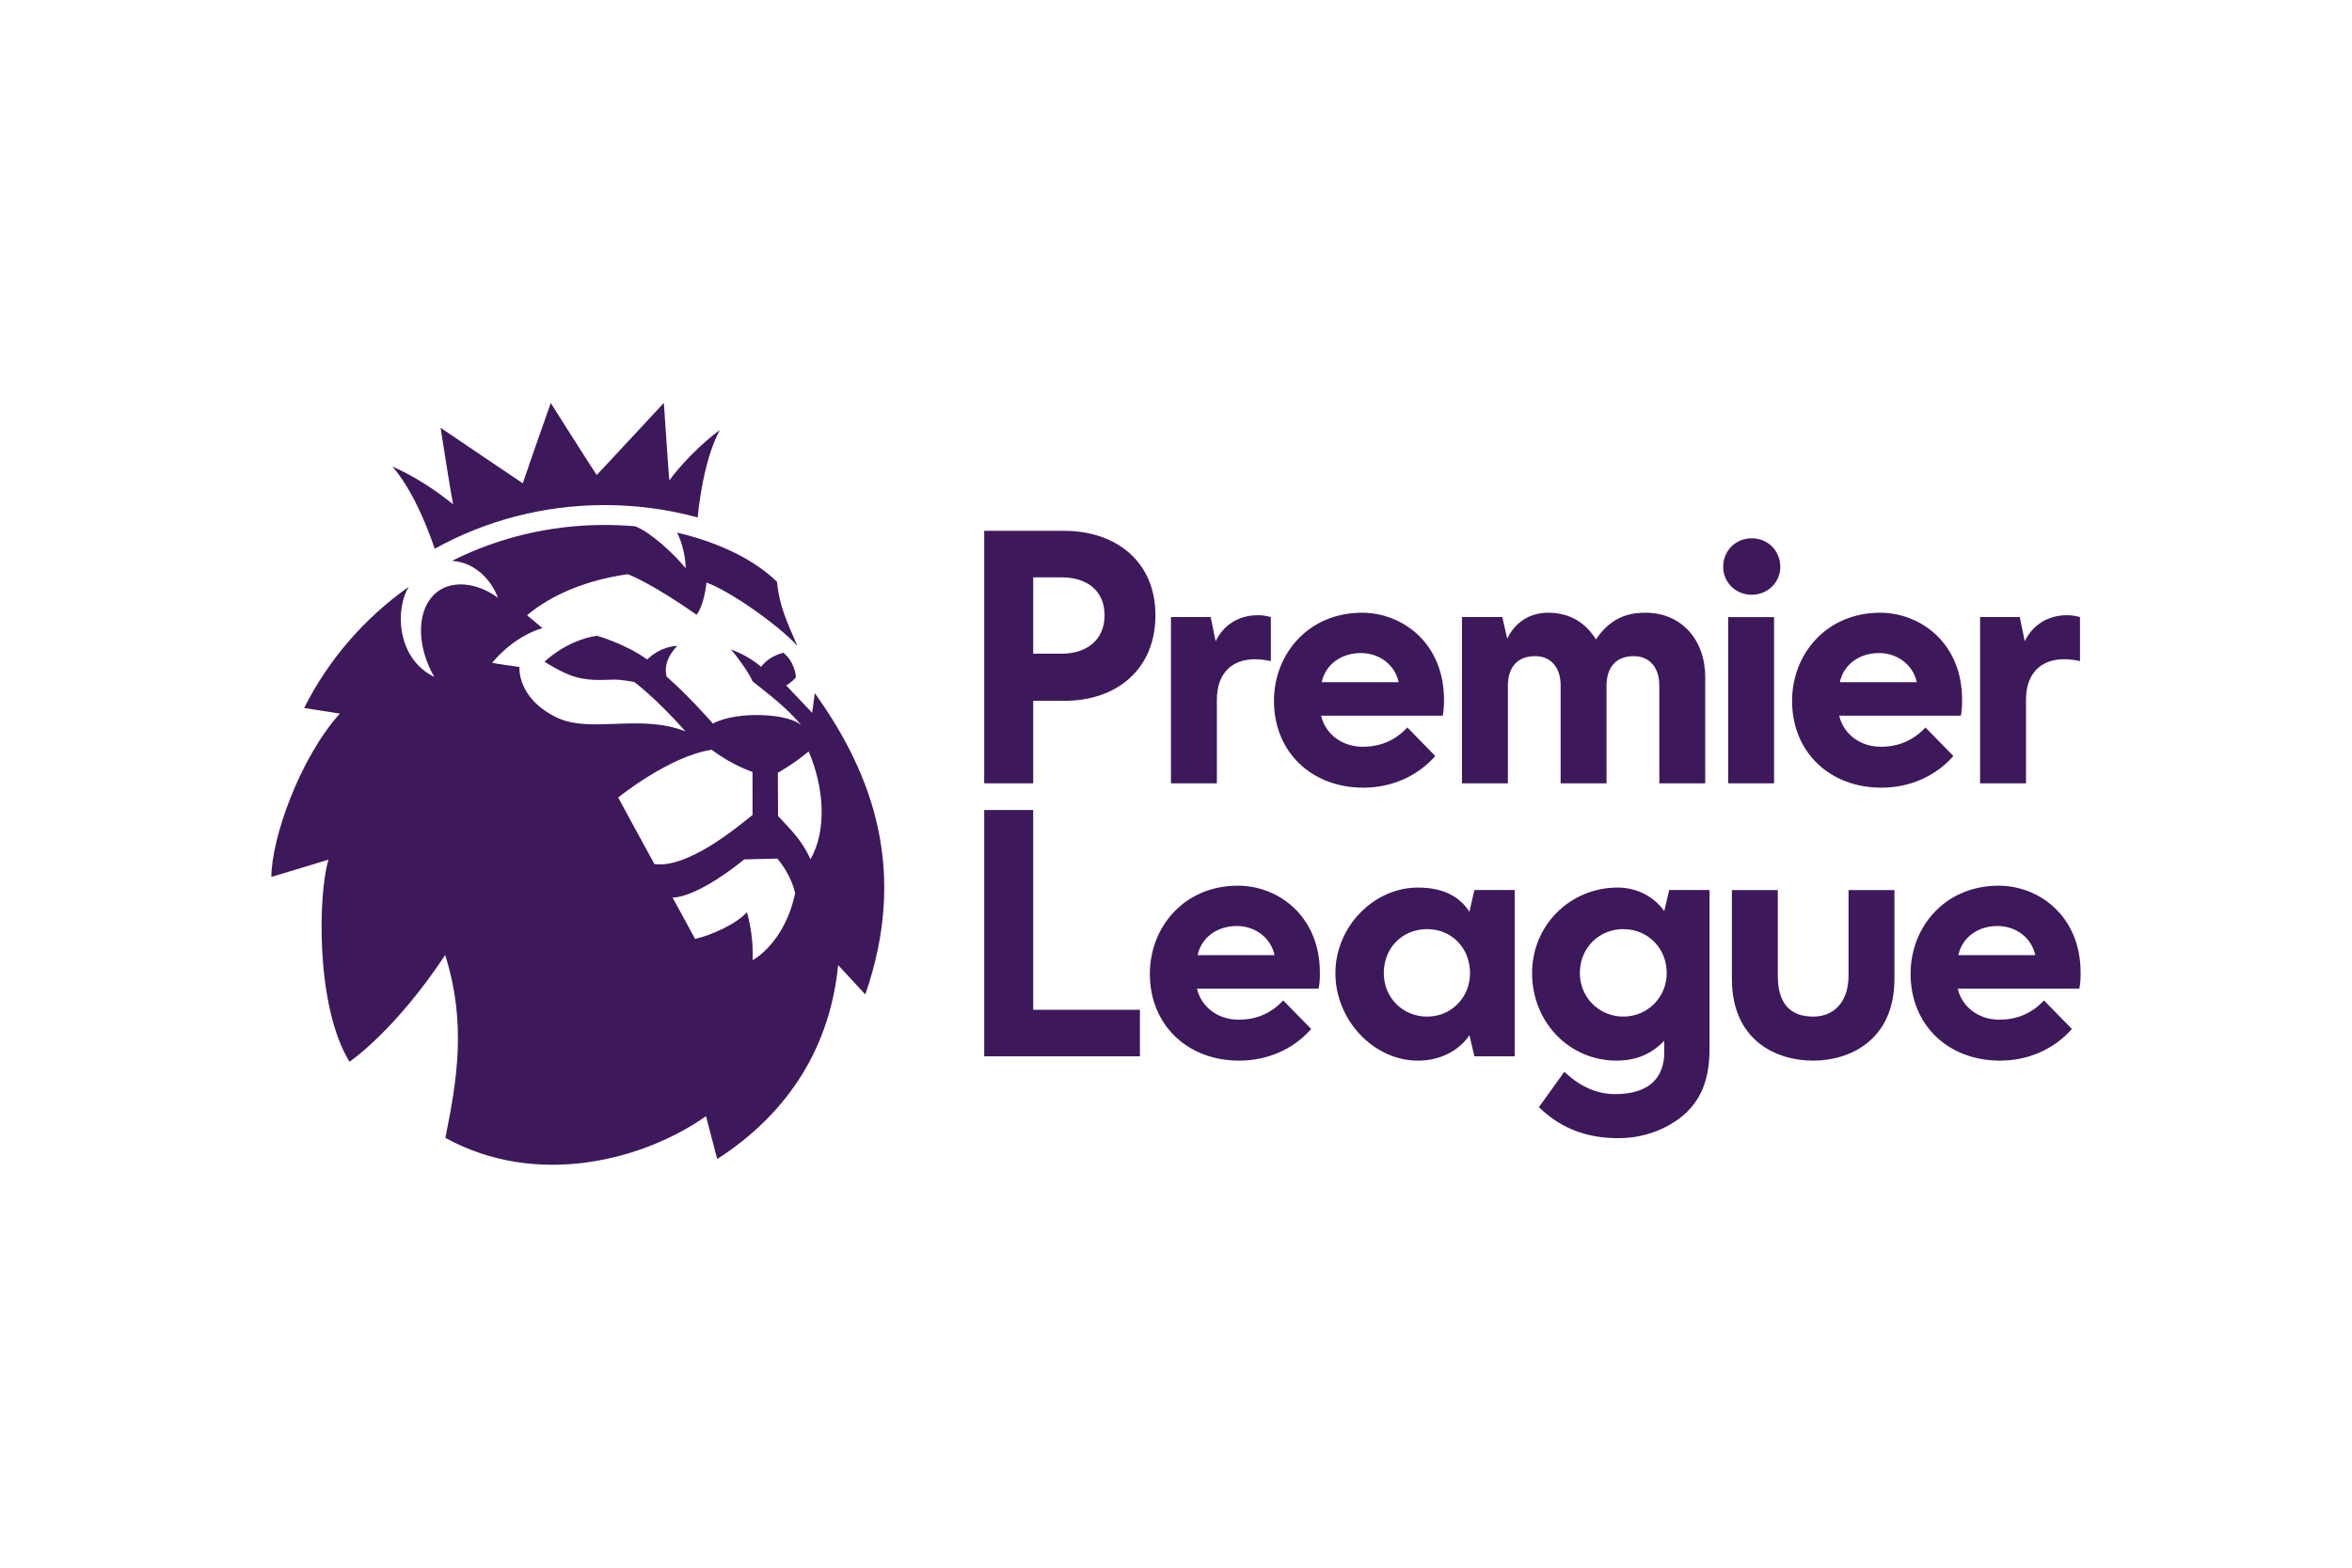 <svg xmlns="http://www.w3.org/2000/svg" height="800" width="1200" viewBox="-30.704 -21.553 266.105 129.32"><path d="M157.587 57.51l.563-2.387h4.563v17.973c0 3.51-.982 5.967-3.299 7.792-1.754 1.334-4.143 2.316-7.02 2.316-3.932 0-6.74-1.334-8.986-3.51l2.879-4.002c1.404 1.334 3.299 2.528 5.756 2.528 3.861 0 5.545-1.896 5.545-4.704v-1.334c-1.543 1.615-3.368 2.246-5.404 2.246-5.336 0-9.548-4.353-9.548-9.898 0-5.477 4.353-9.688 9.688-9.688 2.176.001 4.141 1.053 5.263 2.668m-4.631 2.037c-2.737 0-4.915 2.105-4.915 4.983 0 2.738 2.178 4.914 4.915 4.914s4.913-2.176 4.913-4.914c0-2.878-2.176-4.983-4.913-4.983M123.26 28.306c-2.177 0-4.003 1.264-4.423 3.3h8.704c-.42-1.966-2.174-3.3-4.281-3.3m.281 15.234c-5.826 0-10.109-4.001-10.109-9.828 0-5.266 3.861-9.969 9.969-9.969 4.563 0 9.267 3.439 9.267 9.828 0 .491 0 1.124-.14 1.825h-13.76c.49 2.106 2.387 3.512 4.703 3.512 2.106 0 3.721-.773 5.055-2.178l3.159 3.229c-2.035 2.317-4.984 3.581-8.144 3.581m58.337-15.234c-2.176 0-4 1.264-4.423 3.3h8.705c-.42-1.966-2.176-3.3-4.282-3.3m.282 15.234c-5.826 0-10.109-4.001-10.109-9.828 0-5.266 3.861-9.969 9.969-9.969 4.563 0 9.267 3.439 9.267 9.828 0 .491 0 1.124-.14 1.825h-13.761c.493 2.106 2.388 3.512 4.704 3.512 2.105 0 3.72-.773 5.055-2.178l3.158 3.229c-2.036 2.317-4.985 3.581-8.143 3.581m13.127 15.655c-2.176 0-4.001 1.264-4.422 3.3h8.705c-.422-1.966-2.177-3.3-4.283-3.3m.281 15.233c-5.828 0-10.109-4.001-10.109-9.828 0-5.266 3.861-9.969 9.969-9.969 4.563 0 9.268 3.439 9.268 9.828 0 .491 0 1.124-.143 1.825h-13.758c.491 2.106 2.387 3.51 4.703 3.51 2.106 0 3.721-.772 5.055-2.176l3.158 3.229c-2.036 2.318-4.983 3.581-8.143 3.581m-86.349-15.233c-2.177 0-4.001 1.264-4.423 3.3h8.705c-.42-1.966-2.175-3.3-4.282-3.3m.281 15.233c-5.826 0-10.109-4.001-10.109-9.828 0-5.266 3.86-9.969 9.967-9.969 4.564 0 9.268 3.439 9.268 9.828 0 .491 0 1.124-.14 1.825h-13.761c.492 2.106 2.389 3.51 4.705 3.51 2.105 0 3.719-.772 5.055-2.176l3.158 3.229c-2.035 2.318-4.983 3.581-8.143 3.581m-28.852-.491v-27.87h5.545v22.605h12.075v5.265zm21.13-30.888V24.234h4.493l.563 2.738c.841-1.756 2.525-2.948 4.773-2.948.491 0 .982.069 1.474.21v4.984c-.633-.14-1.192-.211-1.825-.211-2.527 0-4.282 1.545-4.282 4.563v9.478h-5.196zm91.544 0V24.234h4.492l.562 2.738c.843-1.756 2.527-2.948 4.774-2.948.492 0 .982.069 1.475.21v4.984c-.633-.14-1.193-.211-1.826-.211-2.527 0-4.281 1.545-4.281 4.563v9.478h-5.196zm-36.295-11.093c0-2.036-1.123-3.3-2.879-3.3-2.035 0-3.088 1.264-3.088 3.371v11.021h-5.195V31.956c0-2.036-1.123-3.3-2.878-3.3-2.036 0-3.089 1.264-3.089 3.371v11.021h-5.195V24.234h4.563l.563 2.457s1.123-2.948 4.633-2.948c2.178 0 4.002.912 5.266 2.809l.141.21.141-.21c1.826-2.598 4.072-2.809 5.476-2.809 4.001 0 6.739 3.019 6.739 7.301v12.005h-5.195V31.956zm10.46-10.248c-1.825 0-3.229-1.405-3.229-3.16 0-1.825 1.404-3.229 3.229-3.229 1.825 0 3.229 1.403 3.229 3.229 0 1.754-1.404 3.16-3.229 3.16m-2.667 2.526h5.194v18.813h-5.194zm-34.049 35.313c-2.809 0-4.913 2.105-4.913 4.983 0 2.738 2.104 4.914 4.913 4.914 2.738 0 4.844-2.176 4.844-4.914 0-2.878-2.106-4.983-4.844-4.983m-1.053 14.881c-4.984 0-9.336-4.563-9.336-9.898 0-5.265 4.352-9.688 9.336-9.688 2.809 0 4.703.982 5.827 2.737l.562-2.457h4.563v18.814h-4.563l-.562-2.388c-1.124 1.687-3.229 2.88-5.827 2.88m44.719 0c-4.142 0-9.195-2.246-9.195-9.266v-10.04h5.193v9.688c0 3.229 1.476 4.633 4.002 4.633 2.316 0 4.002-1.614 4.002-4.633v-9.688h5.195v10.04c0 7.02-5.125 9.266-9.197 9.266M86.193 28.377h3.23c2.809 0 4.844-1.544 4.844-4.353 0-2.81-2.035-4.283-4.844-4.283h-3.23zm-5.545 14.672V14.476h9.055c5.897 0 10.32 3.51 10.32 9.548 0 6.107-4.353 9.688-10.32 9.688h-3.51v9.337zm-19.863-3.602c-1.885 1.544-3.482 2.405-3.482 2.405l.022 4.895c1.347 1.466 2.676 2.681 3.671 4.895 1.888-3.316 1.525-8.19-.21-12.196m-1.532 16.025s-.385-2.019-2.022-3.904l-3.736.089s-5.036 4.222-8.108 4.322c0 0 1.692 3.071 2.549 4.676 1.688-.361 4.662-1.661 5.861-3.022 0 0 .792 2.49.643 5.43 1.681-.949 3.998-3.528 4.815-7.591m-4.815-8.842l-.007-4.878s-2.233-.698-4.615-2.501c-4.786.705-10.581 5.402-10.581 5.402s1.957 3.624 4.099 7.534c3.765.514 9.314-4.127 11.104-5.558M67.201 66.942l-3.079-3.326c-.879 8.99-5.392 16.624-13.682 21.948l-1.267-4.849c-7.037 4.959-19.114 8.175-29.488 2.451 1.289-6.412 2.433-12.908-.022-20.687-5.744 8.679-10.828 12.079-10.828 12.079-3.882-6.358-3.533-19.114-2.375-22.869L0 53.641c0-4.286 3.163-13.379 7.745-18.487L3.711 34.523h-.004c2.741-5.466 6.834-10.177 11.841-13.716l.007-.004c-1.503 2.317-1.525 8.034 2.88 10.209-1.87-3.199-2.095-7.152-.142-9.199 1.954-2.065 5.24-1.357 7.338.244-.625-1.785-2.455-4.031-5.196-4.183h-.004c5.178-2.6 11.057-4.063 17.277-4.063 1.162 0 2.32.05 3.453.149 1.808.708 4.463 3.195 5.701 4.743 0 0 .087-1.824-.951-4.027 6.736 1.601 9.949 4.276 11.296 5.565.276 2.841 1.147 4.545 2.299 7.244-2.182-2.384-7.665-6.231-10.283-7.152 0 0-.214 2.462-1.115 3.645-5.214-3.67-7.774-4.594-7.774-4.594-5.723.8-9.405 2.954-11.405 4.647l1.743 1.449c-3.45 1.034-5.69 3.925-5.69 3.925.025.053 3.083.478 3.083.478s-.312 3.503 4.183 5.699c3.853 1.881 9.39-.453 14.604 1.587-3.428-3.861-5.799-5.586-5.799-5.586s-1.362-.276-2.32-.269c-1.198.007-2.985.237-4.942-.506-.937-.358-2.03-.988-2.887-1.513 0 0 2.407-2.412 5.926-2.944 0 0 3.174.871 5.686 2.685 1.67-1.587 3.413-1.537 3.413-1.537s-1.728 1.573-1.206 3.478c2.509 2.182 5.232 5.306 5.232 5.306 2.774-1.481 8.806-1.141 10.044.262-1.569-1.987-3.831-3.645-5.581-5.062-.214-.744-2.124-3.337-2.447-3.578 0 0 1.816.545 3.439 1.966.465-.648 1.336-1.307 2.524-1.598 1.22.999 1.438 2.533 1.405 2.788-.548.641-1.093.903-1.093.903l2.941 3.107.294-2.228c6.776 9.44 10.469 20.364 5.719 34.098M13.692 7.198c3.907 1.746 6.416 3.95 6.874 4.286-.207-.985-.977-5.724-1.42-8.668 2.277 1.541 7.56 5.119 9.299 6.28.708-2.129 3.163-9.082 3.163-9.082s4.437 7.007 5.196 8.144c.926-.946 6.227-6.702 7.6-8.158.229 3.312.541 8.048.621 8.76.265-.351 2.295-3.128 5.697-5.685-1.474 2.834-2.179 6.745-2.491 9.886-3.348-.91-6.881-1.399-10.519-1.399-6.99 0-13.555 1.792-19.23 4.941-1.031-3.036-2.647-6.812-4.79-9.306" fill="#3d195b"></path></svg>
